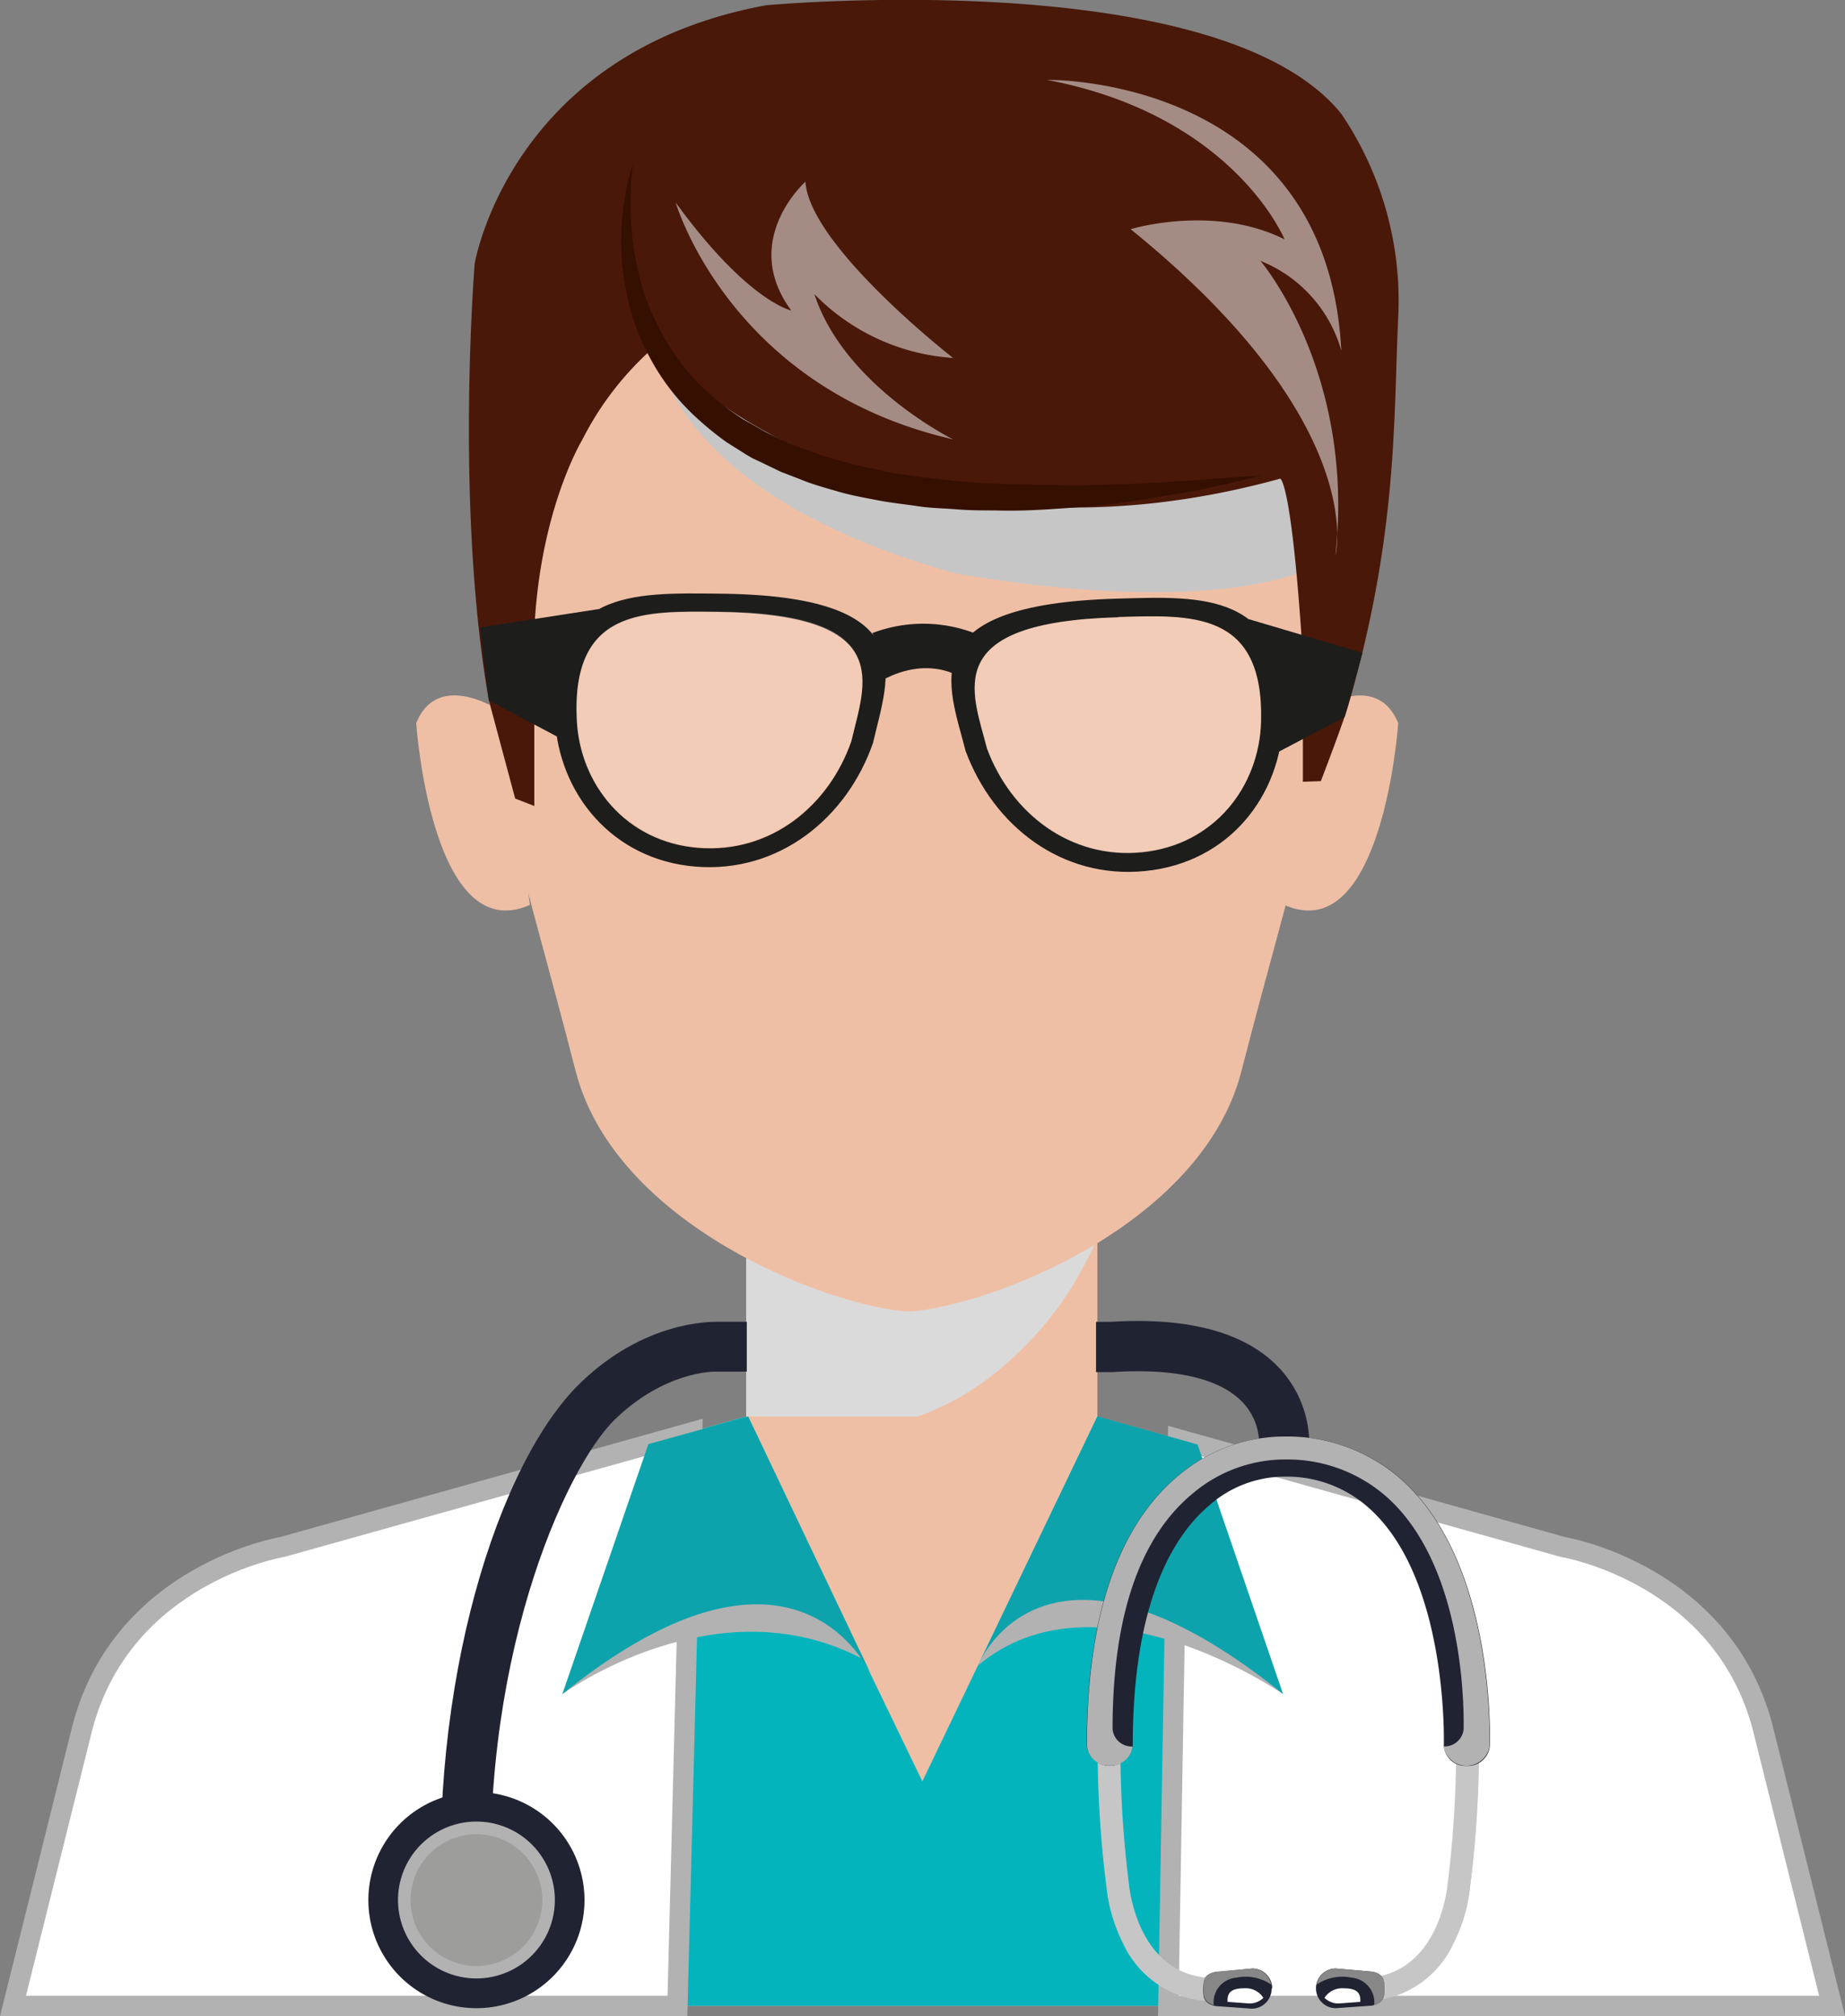 <svg xmlns="http://www.w3.org/2000/svg" viewBox="0 0 192.93 210.76"><rect x="0" y="0" width="192.93" height="210.76" fill="#808080" stroke="none"/><defs><style>.cls-1{isolation:isolate;}.cls-2{fill:#efbfa5;}.cls-3{fill:#dadada;}.cls-18,.cls-3,.cls-7,.cls-9{mix-blend-mode:multiply;}.cls-4{fill:#432918;}.cls-5{fill:#03b4bd;}.cls-12,.cls-14,.cls-17,.cls-6{fill:#fff;}.cls-6{stroke:#b2b2b2;stroke-miterlimit:10;stroke-width:2.12px;}.cls-19,.cls-7{fill:#b2b2b2;}.cls-8{fill:#0ca3ac;}.cls-16,.cls-9{fill:#c6c6c6;}.cls-10{fill:#491809;}.cls-11{fill:#350f00;}.cls-12{opacity:0.5;}.cls-12,.cls-17{mix-blend-mode:soft-light;}.cls-13{fill:#1d1d1b;}.cls-14{opacity:0.2;}.cls-15{fill:#202332;}.cls-18{fill:#878787;}.cls-20{fill:#9d9d9c;}</style></defs><g class="cls-1"><g id="Capa_1" data-name="Capa 1"><rect class="cls-2" x="78.05" y="128.49" width="36.7" height="27.6"/><path class="cls-3" d="M100.29,154.47A27.75,27.75,0,0,0,116.47,148a35.63,35.63,0,0,0,8.88-10.91c.44-.83.92-1.77,1.37-2.78v-1H90V154A59,59,0,0,0,100.29,154.47Z" transform="translate(-11.97 -4.82)"/><path class="cls-2" d="M107,16.74C82.09,17.26,58.45,37,62.18,70.41c2.25,20.22,4,23.23,10,46.44,4.17,16.06,26.35,24.54,34.8,25.09,8.45-.55,30.63-9,34.79-25.09,6-23.21,7.79-26.22,10-46.44C155.57,37,131.93,17.26,107,16.74Z" transform="translate(-11.97 -4.82)"/><path class="cls-2" d="M148.9,79.43l-2.61,20c10.28,4.53,11.89-19,11.89-19C155.8,74.54,148.9,79.43,148.9,79.43Z" transform="translate(-11.97 -4.82)"/><path class="cls-2" d="M55.49,80.42s1.61,23.57,11.89,19l-2.62-20S57.87,74.54,55.49,80.42Z" transform="translate(-11.97 -4.82)"/><path class="cls-4" d="M143.77,54.55" transform="translate(-11.97 -4.82)"/><path class="cls-2" d="M126.72,152.9l48.7,13.65s16.62,2.74,20.86,18.82l7.27,29.15H13.33l7.27-29.15c4.24-16.08,20.86-18.82,20.86-18.82L90,152.9Z" transform="translate(-11.97 -4.82)"/><path class="cls-5" d="M126.72,152.9l48.7,13.65s16.62,2.74,20.86,18.82l7.27,29.15H13.33l7.27-29.15c4.24-16.08,20.86-18.82,20.86-18.82L90,152.9l18.42,38.15Z" transform="translate(-11.97 -4.82)"/><path class="cls-6" d="M82.81,214.52H13.33l7.27-29.15c4.24-16.08,20.86-18.82,20.86-18.82l42.89-12Z" transform="translate(-11.97 -4.82)"/><path class="cls-6" d="M135.15,155.27l40.27,11.28s16.62,2.74,20.86,18.82l7.27,29.15H134.14Z" transform="translate(-11.97 -4.82)"/><path class="cls-7" d="M70.77,181.93s16-11.7,31.24-3.76c0,0-9.12-22.64-31.24,3.76" transform="translate(-11.97 -4.82)"/><path class="cls-8" d="M103.34,180.47s-7.46-18.79-32.57,1.46l9-26.14,10.44-2.89Z" transform="translate(-11.97 -4.82)"/><path class="cls-7" d="M146.14,181.93s-19.42-13.5-31.89-3c0,0,9.76-23.39,31.89,3" transform="translate(-11.97 -4.82)"/><path class="cls-8" d="M114.25,178.92s6.77-17.24,31.89,3l-8.94-26.09-10.47-2.94Z" transform="translate(-11.97 -4.82)"/><path class="cls-9" d="M80.16,34.34S74.87,54.23,111.63,64.7c0,0,28.34,5.59,40-1.78C151.61,62.92,140.76,17.67,80.16,34.34Z" transform="translate(-11.97 -4.82)"/><path class="cls-10" d="M158.18,38c-.5,10.36,0,22.63-5.24,40.63-.6,2-2.85,7.85-2.85,7.85l-1.88.07v-13c-1.16-18.55-2.37-18.69-2.37-18.69C109.08,65,86.42,46.34,86.42,46.34a26.94,26.94,0,0,1-5.07-6.06,32.32,32.32,0,0,0-8.51,10.55s-5.69,9.37-5,25.25v13l-2-.78L63.08,78c-3.55-20.4-1.47-45.63-1.47-45.63s3.69-22.09,30.48-27c0,0,47.44-4.4,60.14,11.35A34.85,34.85,0,0,1,158.18,38Z" transform="translate(-11.97 -4.82)"/><path class="cls-11" d="M78.18,21.89a26.08,26.08,0,0,0-.27,3.77,31.81,31.81,0,0,0,1.36,9.65A26.56,26.56,0,0,0,82,41.09a22.91,22.91,0,0,0,4.62,5.29,29,29,0,0,0,3,2.24l1.66.94.84.48.88.42,1.76.83,1.86.68a38,38,0,0,0,3.8,1.18c1.28.39,2.61.6,3.91.91s2.64.42,4,.64c2.64.29,5.24.62,7.8.69s5,.13,7.36.17,4.57-.12,6.63-.15,3.94-.23,5.61-.31,3.14-.23,4.34-.31c2.41-.17,3.8-.24,3.8-.24s-1.34.33-3.71.87c-1.18.24-2.61.63-4.28.89s-3.54.61-5.6.92-4.31.53-6.7.7-4.91.34-7.53.25c-1.32,0-2.65,0-4-.11s-2.73-.12-4.1-.33-2.76-.34-4.15-.61-2.78-.51-4.15-.91-2.74-.76-4.06-1.32l-2-.77-1.92-.93-1-.47c-.31-.17-.61-.35-.91-.54l-1.78-1.12a31.48,31.48,0,0,1-3.21-2.61,23.35,23.35,0,0,1-4.8-6.17,24.93,24.93,0,0,1-2.41-6.51A27.48,27.48,0,0,1,76.93,30a27,27,0,0,1,.36-4.41,23.3,23.3,0,0,1,.59-2.76C78.06,22.21,78.18,21.89,78.18,21.89Z" transform="translate(-11.97 -4.82)"/><path class="cls-12" d="M82.63,26s5.64,19.41,29,24.75c0,0-11.38-5.61-14.5-15.18a22.31,22.31,0,0,0,14.5,6.67s-15-11.68-15.44-18.42c0,0-6.9,6.14-1.47,13.47C94.72,37.25,90.25,36.46,82.63,26Z" transform="translate(-11.97 -4.82)"/><path class="cls-12" d="M121.44,13.17s29.3-.53,30.79,28.31a14.3,14.3,0,0,0-8.46-9.39s9.95,11.61,7.84,30.83c0,0,3.74-13.76-21.41-34.14,0,0,8.65-2.65,16.09,1.06C146.29,29.84,141,16.87,121.44,13.17Z" transform="translate(-11.97 -4.82)"/><path class="cls-13" d="M87,66.88c-8.79-.08-17.62-.45-17,13,.36,7.89,6,14.84,14.72,15.54s15.81-5.09,18.54-12.93C104.86,75.49,108.72,67.05,87,66.88ZM101,82.3c-2.35,6.77-8.44,11.76-16,11.16S72.6,86.86,72.28,80c-.53-11.6,7.1-11.28,14.69-11.21C105.74,69,102.4,76.27,101,82.3Z" transform="translate(-11.97 -4.82)"/><path class="cls-13" d="M112.94,83.32c2.88,7.78,10,13.44,18.78,12.56S145.93,88,146.14,80.06c.35-13.45-8.47-12.9-17.26-12.66C107.15,68,111.17,76.36,112.94,83.32Zm16-14c7.58-.21,15.2-.69,14.9,10.93-.19,6.82-4.9,12.9-12.44,13.66s-13.74-4.13-16.22-10.85C113.64,77.08,110.17,69.86,128.93,69.35Z" transform="translate(-11.97 -4.82)"/><path class="cls-13" d="M104.15,76s4.68-3.06,9.09.12c0,0-1-3,.9-5A15,15,0,0,0,103.2,71S104.44,74,104.15,76Z" transform="translate(-11.97 -4.82)"/><path class="cls-13" d="M74.59,68.49,62.18,70.41l.9,7.63,8.16,4.32S69.83,74,74.59,68.49Z" transform="translate(-11.97 -4.82)"/><path class="cls-13" d="M142.52,69.54l11.92,3.53-1.86,6.71-7.05,3.71S147.15,75.18,142.52,69.54Z" transform="translate(-11.97 -4.82)"/><path class="cls-14" d="M128.93,69.35c7.58-.21,15.2-.69,14.9,10.93-.19,6.82-4.9,12.9-12.44,13.66s-13.74-4.13-16.22-10.85C113.64,77.08,110.17,69.86,128.93,69.35Z" transform="translate(-11.97 -4.82)"/><path class="cls-14" d="M101,82.22C98.64,89,92.55,94,85,93.38A13.71,13.71,0,0,1,72.29,80C71.75,68.36,79.38,68.69,87,68.75,105.74,68.9,102.4,76.19,101,82.22Z" transform="translate(-11.97 -4.82)"/><path class="cls-15" d="M90.06,143H87c-.94,0-7.62,0-14.18,6.24C64,157.59,56.72,181,58.24,205.91h5.25c-1.74-27,7.55-47.64,12.78-52.7s10.35-5,10.54-5h3.25Z" transform="translate(-11.97 -4.82)"/><path class="cls-15" d="M145.81,147.91c-3.49-3.77-9.45-5.41-17.72-4.9h-1.51v5.25h1.76c6.51-.42,11.2.67,13.56,3.15a6.33,6.33,0,0,1,1.73,4.74l5.2.7A11.63,11.63,0,0,0,145.81,147.91Z" transform="translate(-11.97 -4.82)"/><path class="cls-16" d="M165.37,183.27a1.21,1.21,0,0,1,1.2,1.15,113.48,113.48,0,0,1-.9,17.83,16.61,16.61,0,0,1-1.73,5.77,10.32,10.32,0,0,1-9.62,6,1.21,1.21,0,0,1,0-2.41c8,0,8.93-9.2,9-9.59a.11.11,0,0,1,0-.05,115,115,0,0,0,.88-17.44,1.2,1.2,0,0,1,1.14-1.25Z" transform="translate(-11.97 -4.82)"/><path class="cls-9" d="M154.32,214a10.32,10.32,0,0,0,9.62-6,16.61,16.61,0,0,0,1.73-5.77,113.48,113.48,0,0,0,.9-17.83,1.21,1.21,0,0,0-1.2-1.15h-.06a1.2,1.2,0,0,0-1.14,1.25s0,.32,0,.87l.08,0h0a1.06,1.06,0,0,1,1.06,1,100,100,0,0,1-.79,15.74,15.19,15.19,0,0,1-1.53,5.1,9.12,9.12,0,0,1-8.49,5.29,1.07,1.07,0,0,1-1-.65,1.18,1.18,0,0,0-.47.95A1.2,1.2,0,0,0,154.32,214Z" transform="translate(-11.97 -4.82)"/><path class="cls-16" d="M128,183.27a1.22,1.22,0,0,0-1.21,1.15,116.45,116.45,0,0,0,.9,17.83,17.12,17.12,0,0,0,1.73,5.77,10.34,10.34,0,0,0,9.63,6,1.21,1.21,0,0,0,0-2.41c-8,0-8.93-9.2-9-9.59V202a113.47,113.47,0,0,1-.88-17.44,1.2,1.2,0,0,0-1.15-1.25Z" transform="translate(-11.97 -4.82)"/><path class="cls-9" d="M139.09,214a10.34,10.34,0,0,1-9.63-6,17.12,17.12,0,0,1-1.73-5.77,116.45,116.45,0,0,1-.9-17.83,1.22,1.22,0,0,1,1.21-1.15h.05a1.2,1.2,0,0,1,1.15,1.25s0,.32,0,.87l-.08,0h0a1.07,1.07,0,0,0-1.06,1,101.42,101.42,0,0,0,.79,15.74,15.19,15.19,0,0,0,1.53,5.1,9.13,9.13,0,0,0,8.5,5.29,1.05,1.05,0,0,0,1-.65,1.19,1.19,0,0,1,.48.95A1.2,1.2,0,0,1,139.09,214Z" transform="translate(-11.97 -4.82)"/><path class="cls-15" d="M145.86,155h.34a18,18,0,0,1,12.4,4.54c9.72,8.72,9.19,27.06,9.16,27.84a2.31,2.31,0,0,1-2.48,2.05,2.25,2.25,0,0,1-2.33-2.18c0-.23.47-17.35-7.8-24.75A12.83,12.83,0,0,0,146,159.2h-.17a11.92,11.92,0,0,0-7.41,3c-3.66,3.08-8,9.93-8,25.1a2.43,2.43,0,0,1-4.82,0c0-13.5,3.26-23,9.67-28.29A17.23,17.23,0,0,1,145.86,155Z" transform="translate(-11.97 -4.82)"/><path class="cls-7" d="M128,189.4a2.29,2.29,0,0,0,2.4-2,2,2,0,0,1-2.09-1.84c0-11.76,2.83-20.05,8.42-24.64a15,15,0,0,1,9.2-3.52h.29a15.68,15.68,0,0,1,10.8,3.95c8.47,7.59,8,23.58,8,24.25a2,2,0,0,1-2.1,1.79,2.44,2.44,0,0,0,4.81,0c0-.78.56-19.12-9.16-27.84A18,18,0,0,0,146.2,155h-.34a17.23,17.23,0,0,0-10.56,4c-6.41,5.28-9.67,14.79-9.67,28.29A2.28,2.28,0,0,0,128,189.4Z" transform="translate(-11.97 -4.82)"/><path class="cls-15" d="M149.58,212.68a2.07,2.07,0,0,1,2.07-2.07l3.88.34c1.2.3,1.17.93,1.2,1.73h0c0,.87,0,1.51-1.3,1.81l-3.78.27a2.08,2.08,0,0,1-2.07-2.08Z" transform="translate(-11.97 -4.82)"/><path class="cls-17" d="M152.47,212.68a2.2,2.2,0,0,0-2,1,2.11,2.11,0,0,0,1.45.59l2.29-.17C154.3,213,153.63,212.68,152.47,212.68Z" transform="translate(-11.97 -4.82)"/><path class="cls-18" d="M153.31,211.57a2.6,2.6,0,0,1,2.36,2.86c1.06-.32,1.06-.93,1.06-1.75s0-1.43-1.2-1.73l-3.88-.34a2.07,2.07,0,0,0-2,1.68A4.8,4.8,0,0,1,153.31,211.57Z" transform="translate(-11.97 -4.82)"/><path class="cls-15" d="M145,212.68a2.07,2.07,0,0,0-2.07-2.07L139,211c-1.21.3-1.17.93-1.21,1.73h0c0,.87,0,1.51,1.3,1.81l3.78.27a2.08,2.08,0,0,0,2.07-2.08Z" transform="translate(-11.97 -4.82)"/><path class="cls-17" d="M142.08,212.68a2.18,2.18,0,0,1,2,1,2.07,2.07,0,0,1-1.44.59l-2.3-.17C140.25,213,140.92,212.68,142.08,212.68Z" transform="translate(-11.97 -4.82)"/><path class="cls-18" d="M141.25,211.57a2.58,2.58,0,0,0-2.36,2.86c-1.07-.32-1.07-.93-1.07-1.75s0-1.43,1.21-1.73l3.87-.34a2.06,2.06,0,0,1,2,1.68A4.77,4.77,0,0,0,141.25,211.57Z" transform="translate(-11.97 -4.82)"/><path class="cls-15" d="M50.49,203.46a11.3,11.3,0,1,1,11.3,11.3A11.3,11.3,0,0,1,50.49,203.46Z" transform="translate(-11.97 -4.82)"/><path class="cls-19" d="M53.59,203.46a8.2,8.2,0,1,1,8.2,8.19A8.2,8.2,0,0,1,53.59,203.46Z" transform="translate(-11.97 -4.82)"/><path class="cls-20" d="M54.9,203.46a6.89,6.89,0,1,1,6.89,6.89A6.89,6.89,0,0,1,54.9,203.46Z" transform="translate(-11.97 -4.82)"/></g></g></svg>